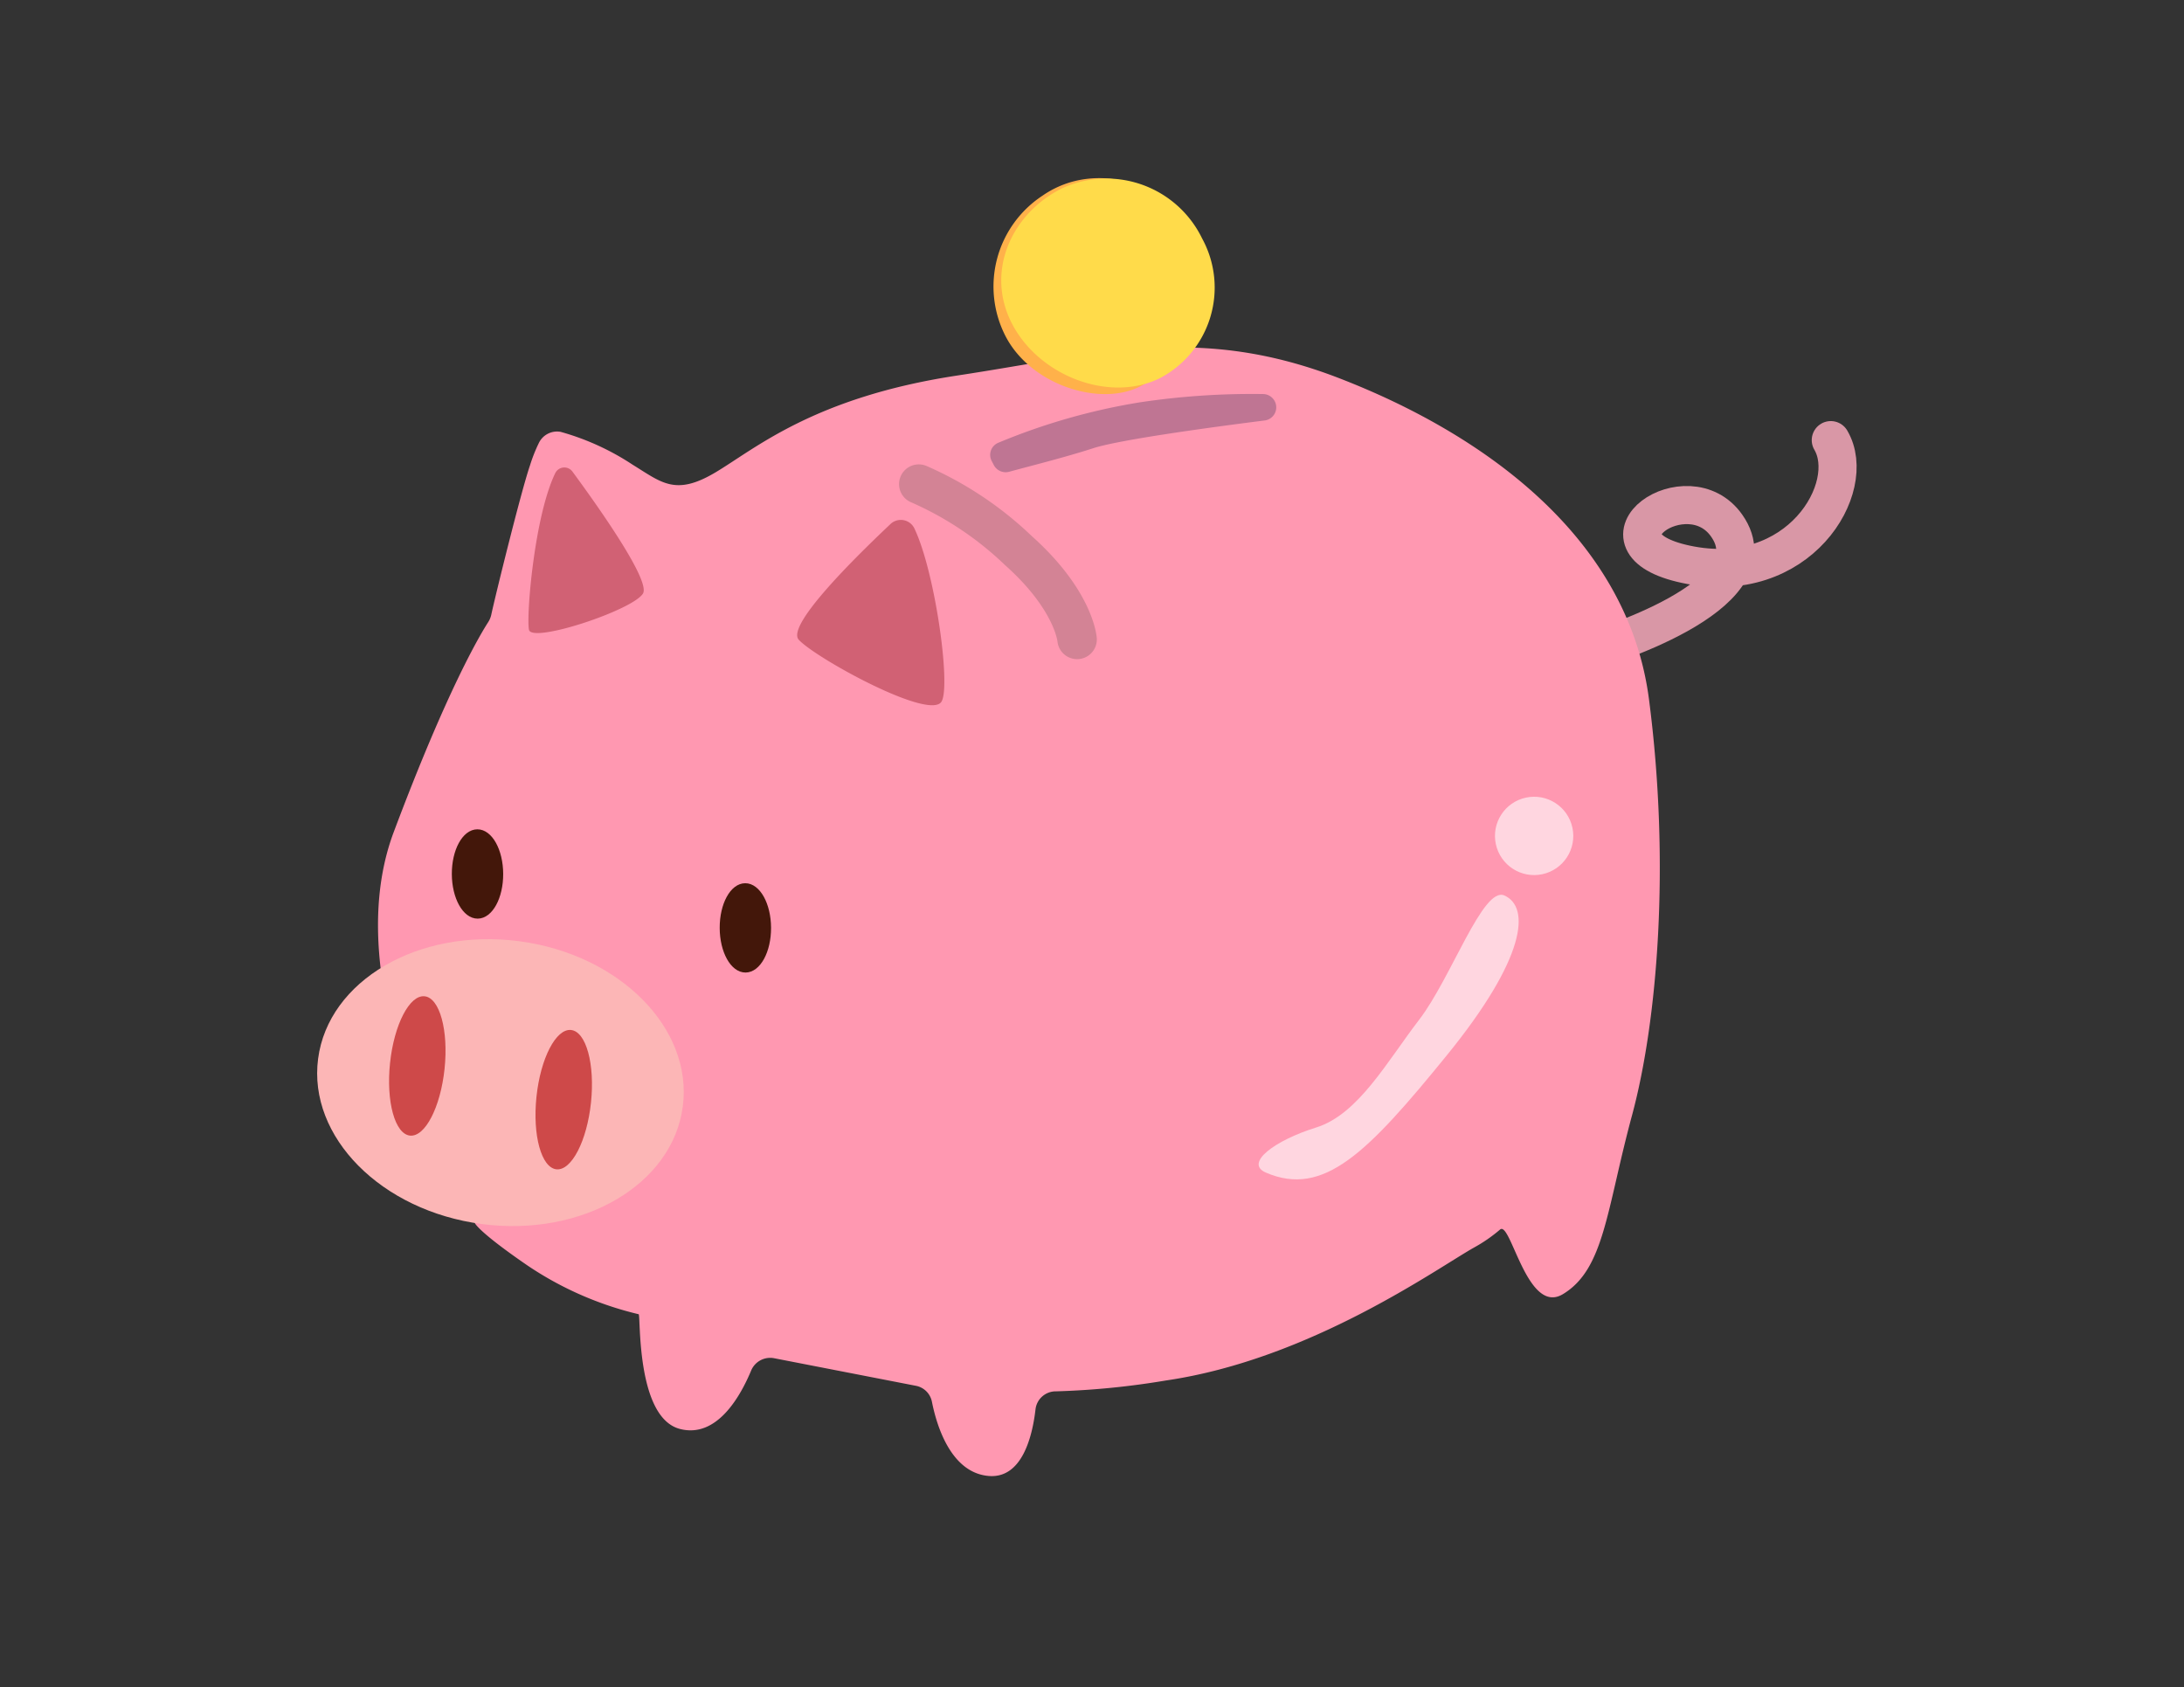 <svg xmlns="http://www.w3.org/2000/svg" xmlns:xlink="http://www.w3.org/1999/xlink" viewBox="0 0 145 112"><rect x="0" y="0" width="145" height="112" fill="#333333" stroke="none"/><defs><style>.cls-1,.cls-2,.cls-4{fill:none;}.cls-2{stroke:#d997a6;stroke-width:2.53px;}.cls-2,.cls-4{stroke-linecap:round;stroke-linejoin:round;}.cls-3{fill:#ff98b1;}.cls-4{stroke:#d38395;stroke-width:2.62px;}.cls-5{fill:#43170a;stroke:#43170a;stroke-width:0.33px;}.cls-6{fill:#bf7593;}.cls-7{clip-path:url(#clip-path);}.cls-8{fill:#fcb6b6;}.cls-9{fill:#ce4949;}.cls-10{clip-path:url(#clip-path-2);}.cls-11{fill:#d16174;}.cls-12{opacity:0.6;}.cls-13{fill:#fff;}.cls-14{fill:#ffb14a;}.cls-15{fill:#ffdb4a;}</style><clipPath id="clip-path"><ellipse class="cls-1" cx="33.23" cy="71.88" rx="9.47" ry="12.21" transform="translate(-42.36 95.49) rotate(-82.54)"/></clipPath><clipPath id="clip-path-2"><path class="cls-1" d="M59.92,34.06s-8,7.2-6.89,8.41,8.77,5.43,9.49,4.09S61.62,34.9,59.92,34.06Z"/></clipPath></defs><g id="レイヤー_2" data-name="レイヤー 2"><g id="レイヤー_4" data-name="レイヤー 4"><path class="cls-2" d="M105.72,43.16s12.23-3.55,8.92-8.26c-2.59-3.7-9.49,1.11-2.72,2.56,7.51,1.61,11.48-5.11,9.63-8.24"/><path class="cls-3" d="M32.42,41.29a1.49,1.49,0,0,0,.19-.45c.29-1.35,2-8.27,2.57-9.92a10.46,10.46,0,0,1,.6-1.52,1.34,1.34,0,0,1,1.44-.73A16.88,16.88,0,0,1,42,30.85c1.92,1.18,2.83,2.09,5.47.53s6.53-5,16.09-6.45,16-3.43,25.33.17,19.17,10.4,20.59,21.33.57,21.34-1.13,27.63-1.83,10.2-4.59,11.86c-2.37,1.42-3.46-4.91-4.17-4.29a10.16,10.16,0,0,1-1.72,1.19C95.41,84.2,87,90.25,77.4,91.65a53.08,53.08,0,0,1-7.29.72,1.35,1.35,0,0,0-1.36,1.19c-.2,1.75-.87,4.59-3.08,4.43-2.54-.19-3.49-3.36-3.8-4.94A1.34,1.34,0,0,0,60.8,92l-9.41-1.83a1.37,1.37,0,0,0-1.52.82c-.68,1.63-2.25,4.54-4.75,3.87-2.92-.79-2.57-7.61-2.72-7.61A22.46,22.46,0,0,1,35,84c-3.29-2.26-3.48-2.81-3.48-2.81S22,66.28,26.14,55.24C29.7,45.76,31.88,42.13,32.42,41.29Z"/><path class="cls-4" d="M61,32.14a22.64,22.64,0,0,1,6.61,4.41c3.7,3.3,3.9,5.9,3.9,5.9"/><ellipse class="cls-5" cx="31.71" cy="58.02" rx="1.54" ry="2.8" transform="translate(-0.24 0.13) rotate(-0.23)"/><ellipse class="cls-5" cx="49.49" cy="61.6" rx="1.54" ry="2.8" transform="translate(-0.25 0.2) rotate(-0.23)"/><path class="cls-6" d="M65.86,30.64a.87.87,0,0,1,.43-1.25,41.72,41.72,0,0,1,9.39-2.68,50.12,50.12,0,0,1,8.2-.55.89.89,0,0,1,.77.51h0A.88.88,0,0,1,84,27.91c-2.77.35-9.55,1.24-11.43,1.85S68.16,31,67,31.32a.89.89,0,0,1-1-.41Z"/><ellipse class="cls-8" cx="33.23" cy="71.88" rx="9.47" ry="12.21" transform="translate(-42.36 95.49) rotate(-82.54)"/><ellipse class="cls-9" cx="37.43" cy="73.02" rx="4.65" ry="1.82" transform="translate(-39.1 102.61) rotate(-84.01)"/><ellipse class="cls-9" cx="27.71" cy="70.77" rx="4.65" ry="1.82" transform="translate(-45.57 90.94) rotate(-84.01)"/><path class="cls-11" d="M60.73,35.13a1,1,0,0,0-1.64-.31c-2,1.89-6.94,6.68-6.06,7.65,1.1,1.21,8.77,5.43,9.49,4.09C63.13,45.44,62.08,38,60.73,35.13Z"/><path class="cls-11" d="M36.87,31.4A.67.67,0,0,1,38,31.3c1.47,2,5.21,7.21,4.69,8.1-.65,1.1-7.38,3.33-7.57,2.41S35.48,34.24,36.87,31.4Z"/><g class="cls-12"><circle class="cls-13" cx="101.85" cy="55.5" r="2.6" transform="translate(-9.35 22.52) rotate(-12.07)"/></g><g class="cls-12"><path class="cls-13" d="M99.88,59.45c1.74.78,1.42,4.17-3.83,10.62s-8.16,9.43-12,7.78c-1.45-.62.55-2.13,3.34-3s4.7-4.38,6.83-7.15S98.46,58.81,99.88,59.45Z"/></g><path class="cls-14" d="M75.66,25.67C73,27,68.42,25.56,66.75,22.3A7.21,7.21,0,0,1,69.2,13c3.62-2.52,8.61-.7,10.4,2.79S79.6,23.68,75.66,25.67Z"/><path class="cls-15" d="M77,25.11c-3.33,1.64-8-.13-9.81-3.62s0-7.36,3.35-9a7.05,7.05,0,0,1,9.27,3.34A6.79,6.79,0,0,1,77,25.11Z"/><rect class="cls-1" width="145" height="112"/></g></g></svg>